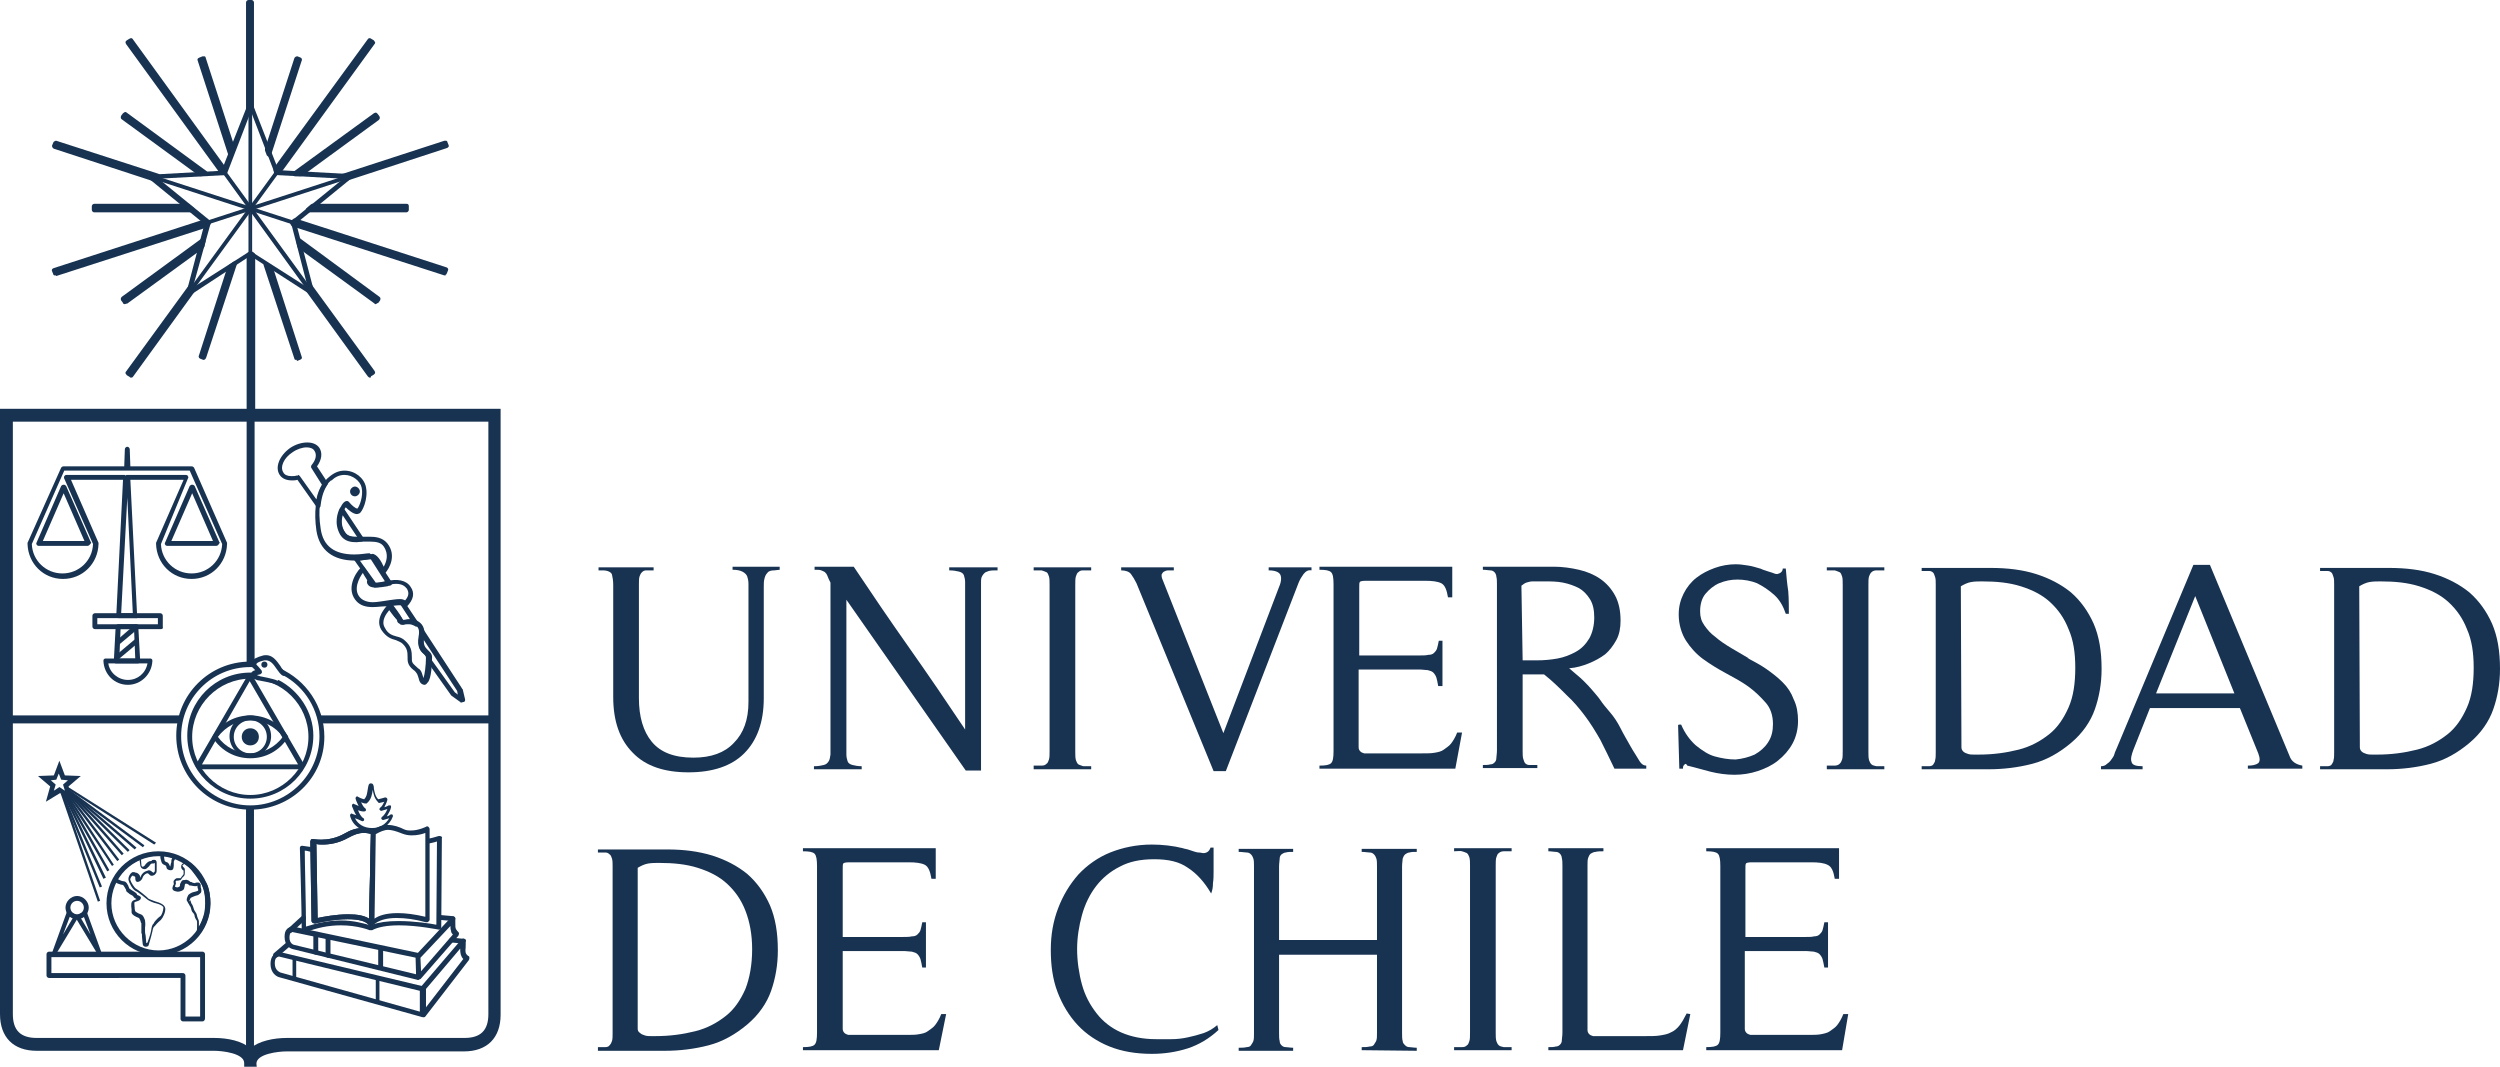 <?xml version="1.0" encoding="utf-8"?>
<!-- Generator: Adobe Illustrator 25.0.0, SVG Export Plug-In . SVG Version: 6.00 Build 0)  -->
<svg version="1.1" id="Capa_1" xmlns="http://www.w3.org/2000/svg" xmlns:xlink="http://www.w3.org/1999/xlink" x="0px" y="0px"
	 viewBox="0 0 408.5 174.3" style="enable-background:new 0 0 408.5 174.3;" xml:space="preserve">
<style type="text/css">
	.st0{fill:#183352;}
</style>
<path class="st0" d="M40.9,41l9.4,6l-2.8-10.8l8.6-7l-11.1-0.6l-4-10.4l-4,10.4l-11.1,0.6l8.6,7L31.5,47L40.9,41L40.9,41z
	 M30.2,48.8l3.2-12.2l-9.8-8l12.6-0.7L40.9,16l4.6,11.8l12.7,0.7l-9.8,8l3.2,12.2l-10.7-6.9L30.2,48.8L30.2,48.8z"/>
<polygon class="st0" points="38.1,24.4 33.3,9.6 32.7,9.8 37.7,25.2 "/>
<path class="st0" d="M37.7,25.6L37.7,25.6c-0.2,0-0.3-0.1-0.4-0.3l-5-15.4c-0.1-0.2,0-0.4,0.3-0.5l0.5-0.2c0,0,0.2,0,0.3,0
	c0.1,0,0.2,0.1,0.2,0.2l4.8,14.8c0,0,0,0.2,0,0.3l-0.3,0.8C38.1,25.5,37.9,25.6,37.7,25.6"/>
<polygon class="st0" points="15.3,33.7 15.3,34.3 31.4,34.3 30.7,33.7 "/>
<path class="st0" d="M31.4,34.7h-16c-0.2,0-0.4-0.2-0.4-0.4v-0.6c0-0.2,0.2-0.4,0.4-0.4h15.4c0,0,0.2,0,0.2,0.1l0.7,0.6
	c0.1,0.1,0.2,0.3,0.1,0.4S31.5,34.7,31.4,34.7"/>
<polygon class="st0" points="36.6,28.2 36.7,27.8 21.4,6.7 20.9,7 36.3,28.2 "/>
<path class="st0" d="M36.3,28.6c-0.1,0-0.2-0.1-0.3-0.2L20.6,7.2c0,0-0.1-0.2-0.1-0.3c0-0.1,0.1-0.2,0.2-0.3l0.5-0.3
	c0.2-0.1,0.4-0.1,0.5,0.1L37,27.5c0.1,0.1,0.1,0.2,0,0.4l-0.1,0.4c-0.1,0.1-0.2,0.2-0.4,0.2L36.3,28.6"/>
<polygon class="st0" points="40.6,0.4 40.6,17.8 40.9,17.1 41.2,17.8 41.2,0.4 "/>
<path class="st0" d="M41.2,18.2c-0.1,0-0.2,0-0.3-0.1c-0.1,0.1-0.2,0.1-0.4,0.1c-0.2,0-0.3-0.2-0.3-0.4V0.4c0-0.2,0.2-0.4,0.4-0.4
	h0.5c0.2,0,0.4,0.2,0.4,0.4v17.4C41.6,17.9,41.4,18.1,41.2,18.2L41.2,18.2"/>
<polygon class="st0" points="49.1,28.4 61.7,19.2 61.4,18.7 48.2,28.3 "/>
<path class="st0" d="M49.1,28.8L49.1,28.8l-0.9,0c-0.2,0-0.3-0.1-0.4-0.3s0-0.3,0.1-0.4l13.2-9.6c0,0,0.2-0.1,0.3-0.1
	c0.1,0,0.2,0.1,0.3,0.2l0.3,0.4c0.1,0.2,0.1,0.4-0.1,0.6l-12.6,9.2C49.4,28.7,49.2,28.8,49.1,28.8"/>
<polygon class="st0" points="57.1,28.8 56.7,29.2 72.9,23.9 72.7,23.4 56.1,28.8 "/>
<path class="st0" d="M56.7,29.6c-0.1,0-0.3-0.1-0.4-0.2c0-0.1,0-0.1,0-0.2h-0.2c-0.2,0-0.4-0.2-0.4-0.4c0-0.2,0.1-0.4,0.3-0.4
	L72.6,23c0,0,0.2,0,0.3,0c0.1,0,0.2,0.1,0.2,0.2l0.2,0.5c0.1,0.2,0,0.4-0.3,0.5l-16.2,5.3L56.7,29.6"/>
<polygon class="st0" points="33.6,28.3 20.4,18.7 20.1,19.2 32.7,28.4 "/>
<path class="st0" d="M32.7,28.8c0,0-0.2,0-0.2-0.1l-12.6-9.2c-0.2-0.1-0.2-0.4-0.1-0.6l0.3-0.4c0,0,0.2-0.1,0.3-0.2
	c0.1,0,0.2,0,0.3,0.1L33.8,28c0.1,0.1,0.2,0.3,0.1,0.4c0,0.2-0.2,0.3-0.4,0.3L32.7,28.8L32.7,28.8"/>
<polygon class="st0" points="44,25.2 49.1,9.8 48.5,9.6 43.7,24.4 "/>
<path class="st0" d="M44,25.6c-0.2,0-0.3-0.1-0.4-0.2l-0.3-0.8c0,0,0-0.2,0-0.3l4.8-14.8c0.1-0.2,0.3-0.3,0.5-0.3l0.5,0.2
	c0,0,0.2,0.1,0.2,0.2s0.1,0.2,0,0.3l-5,15.4C44.4,25.5,44.2,25.6,44,25.6L44,25.6L44,25.6z"/>
<polygon class="st0" points="45.2,28.2 45.5,28.2 60.9,7 60.4,6.7 45.1,27.8 "/>
<path class="st0" d="M45.5,28.6h-0.3c-0.2,0-0.3-0.1-0.4-0.3l-0.1-0.4c0-0.1,0-0.3,0-0.4L60.1,6.4c0.1-0.2,0.4-0.2,0.5-0.1l0.5,0.3
	c0,0,0.1,0.2,0.2,0.3c0,0.1,0,0.2-0.1,0.3L45.8,28.4C45.7,28.5,45.6,28.6,45.5,28.6"/>
<polygon class="st0" points="51.1,33.7 50.4,34.3 66.5,34.3 66.5,33.7 "/>
<path class="st0" d="M50.4,34.7c-0.2,0-0.3-0.1-0.4-0.3c-0.1-0.2,0-0.3,0.1-0.4l0.7-0.6c0,0,0.2-0.1,0.2-0.1h15.4
	c0.1,0,0.2,0,0.3,0.1s0.1,0.2,0.1,0.3v0.6c0,0.2-0.2,0.4-0.4,0.4L50.4,34.7L50.4,34.7L50.4,34.7z"/>
<polygon class="st0" points="24.7,28.8 25.7,28.8 9,23.4 8.9,23.9 25.1,29.2 "/>
<path class="st0" d="M25.1,29.6H25L8.8,24.3c-0.2-0.1-0.3-0.3-0.3-0.5l0.2-0.5c0,0,0.1-0.2,0.2-0.2C9,23,9.1,23,9.2,23l16.7,5.4
	c0.2,0.1,0.3,0.2,0.3,0.4c0,0.2-0.2,0.3-0.4,0.4h-0.2c0,0,0,0.1,0,0.2C25.4,29.5,25.3,29.6,25.1,29.6"/>
<polygon class="st0" points="43.6,43.2 48.5,58.4 49.1,58.2 44.3,43.6 "/>
<path class="st0" d="M48.5,58.8c0,0-0.1,0-0.2,0c-0.1,0-0.2-0.1-0.2-0.2l-5-15.2c-0.1-0.2,0-0.3,0.1-0.4c0.1-0.1,0.3-0.1,0.5,0
	l0.7,0.5c0,0,0.1,0.1,0.2,0.2l4.7,14.6c0.1,0.2,0,0.4-0.3,0.5l-0.5,0.2L48.5,58.8"/>
<polygon class="st0" points="40.6,41.6 40.6,67.6 41.2,67.6 41.2,41.6 40.9,41.4 "/>
<path class="st0" d="M41.2,68h-0.5c-0.2,0-0.4-0.2-0.4-0.4v-26c0-0.1,0.1-0.3,0.2-0.3l0.3-0.2c0.1-0.1,0.3-0.1,0.4,0l0.3,0.2
	c0.1,0.1,0.2,0.2,0.2,0.3v26C41.6,67.8,41.4,68,41.2,68"/>
<polygon class="st0" points="48.9,40.1 61.4,49.3 61.7,48.8 48.6,39.3 "/>
<path class="st0" d="M61.4,49.7c0,0-0.2,0-0.2-0.1l-12.5-9.1c0,0-0.1-0.1-0.1-0.2l-0.2-0.9c0-0.2,0-0.3,0.2-0.4
	c0.1-0.1,0.3-0.1,0.5,0L62,48.5c0.2,0.1,0.2,0.4,0.1,0.6l-0.3,0.4C61.7,49.5,61.6,49.6,61.4,49.7L61.4,49.7"/>
<polygon class="st0" points="47.9,36.4 47.9,36.6 72.7,44.6 72.9,44.1 48.2,36.1 "/>
<path class="st0" d="M72.7,45h-0.1L47.8,37c-0.1,0-0.2-0.1-0.3-0.3l-0.1-0.2c0-0.1,0-0.3,0.1-0.4l0.4-0.3c0.1-0.1,0.2-0.1,0.4-0.1
	l24.7,8c0.2,0.1,0.3,0.3,0.2,0.5l-0.2,0.5c0,0-0.1,0.2-0.2,0.2C72.9,45,72.8,45,72.7,45"/>
<polygon class="st0" points="50.9,47.9 50.4,47.5 60.4,61.3 60.9,61 50.7,47 "/>
<path class="st0" d="M60.4,61.7c-0.1,0-0.2-0.1-0.3-0.2l-10-13.8c-0.1-0.2-0.1-0.4,0-0.5c0.1-0.1,0.1-0.1,0.2-0.1v-0.1
	c-0.1-0.2,0-0.4,0.2-0.5s0.4,0,0.5,0.1l10.2,14c0,0,0.1,0.2,0.1,0.3c0,0.1-0.1,0.2-0.2,0.3l-0.5,0.3C60.7,61.7,60.5,61.7,60.4,61.7"
	/>
<polygon class="st0" points="37.5,43.6 32.7,58.2 33.3,58.4 38.2,43.2 "/>
<path class="st0" d="M33.3,58.8h-0.1l-0.5-0.2c0,0-0.2-0.1-0.2-0.2c0-0.1-0.1-0.2,0-0.3l4.7-14.6c0,0,0.1-0.2,0.2-0.2l0.7-0.5
	c0.1-0.1,0.3-0.1,0.5,0c0.1,0.1,0.2,0.3,0.1,0.4l-5,15.2C33.6,58.7,33.4,58.8,33.3,58.8"/>
<polygon class="st0" points="33.2,39.3 20.1,48.8 20.4,49.3 32.9,40.1 "/>
<path class="st0" d="M20.4,49.7L20.4,49.7c-0.2,0-0.3-0.1-0.3-0.2l-0.3-0.4c-0.1-0.2-0.1-0.4,0.1-0.6L32.9,39c0.1-0.1,0.3-0.1,0.5,0
	c0.1,0.1,0.2,0.3,0.2,0.4l-0.2,0.9c0,0-0.1,0.2-0.1,0.2l-12.5,9.1C20.6,49.6,20.5,49.7,20.4,49.7"/>
<polygon class="st0" points="33.9,36.4 33.6,36.1 8.9,44.1 9.1,44.6 33.8,36.6 "/>
<path class="st0" d="M9.1,45c0,0-0.1,0-0.2,0c-0.1,0-0.2-0.1-0.2-0.2l-0.2-0.5c-0.1-0.2,0-0.4,0.3-0.5l24.7-8c0.1,0,0.3,0,0.4,0.1
	l0.4,0.3c0.1,0.1,0.2,0.3,0.1,0.4l-0.1,0.2c0,0.1-0.1,0.2-0.3,0.3L9.2,45.1L9.1,45"/>
<polygon class="st0" points="30.9,47.9 31.1,47 20.9,61 21.4,61.3 31.4,47.5 "/>
<path class="st0" d="M21.4,61.7c0,0-0.2,0-0.2-0.1l-0.5-0.3c0,0-0.1-0.2-0.2-0.3c0-0.1,0-0.2,0.1-0.3l10.2-14
	c0.1-0.2,0.3-0.2,0.5-0.1s0.3,0.3,0.2,0.5v0.1c0,0,0.1,0.1,0.2,0.1c0.1,0.1,0.1,0.4,0,0.5l-10,13.8C21.6,61.7,21.5,61.7,21.4,61.7"
	/>
<rect x="40.7" y="17.1" class="st0" width="0.3" height="24.3"/>
<path class="st0" d="M40.9,17.3L40.9,17.3l0.1,24h-0.1V17.3z M40.6,41.6h0.6V17h-0.6V41.6z"/>
<polygon class="st0" points="47.8,36.5 24.7,29 24.8,28.7 47.9,36.2 "/>
<path class="st0" d="M24.9,28.9l22.9,7.4v0L24.9,28.9L24.9,28.9L24.9,28.9z M47.9,36.7l-23.4-7.6l0.2-0.6l23.4,7.6L47.9,36.7z"/>
<polygon class="st0" points="34,36.5 33.9,36.2 57,28.7 57.1,29 "/>
<path class="st0" d="M34,36.3L34,36.3l22.9-7.4v0L34,36.3z M33.9,36.7l-0.2-0.6l23.4-7.6l0.2,0.6L33.9,36.7z"/>
<polygon class="st0" points="50.7,47.9 36.5,28.3 36.7,28.1 51,47.7 "/>
<path class="st0" d="M36.6,28.3l14.1,19.5l0,0L36.6,28.3L36.6,28.3L36.6,28.3L36.6,28.3z M50.7,48.1L36.3,28.2l0.5-0.4l14.5,19.9
	L50.7,48.1z"/>
<polygon class="st0" points="31,47.9 30.8,47.7 45.1,28.1 45.3,28.3 "/>
<path class="st0" d="M31,47.7L31,47.7l14.2-19.4l0,0L31,47.7L31,47.7z M31.1,48.1l-0.5-0.4l14.5-19.9l0.5,0.4L31.1,48.1L31.1,48.1z"
	/>
<g>
	<path class="st0" d="M42,174.8h-2.1v-1.1c0-1.6-3.6-2-4.9-2H6c-3.8,0-6-2.2-6-6V66.8h40.9v2.1H2.1v96.8c0,2.6,1.2,3.9,3.9,3.9h29
		c2.2,0,4.6,0.5,5.9,1.7c1.4-1.2,3.8-1.7,6-1.7h29c2.6,0,3.9-1.2,3.9-3.9V68.9H40.9v-2.1h40.9v99c0,3.8-2.2,6-6,6h-29
		c-1.3,0-4.9,0.4-4.9,2L42,174.8L42,174.8L42,174.8z"/>
	<path class="st0" d="M48.7,77.6c0.1,0,0.2,0.1,0.3,0.2l2.7,3.8c0.2-1.1,0.6-1.9,0.9-2.4l-1.7-2.7c-0.1-0.1-0.1-0.3,0-0.5
		c0.7-0.8,0.9-1.7,0.5-2.3c-0.2-0.4-0.7-0.6-1.3-0.6c-0.7,0-1.6,0.3-2.3,0.8c-1.4,0.9-2.1,2.4-1.5,3.3c0.2,0.4,0.7,0.6,1.3,0.6
		c0.3,0,0.6,0,0.9-0.1H48.7 M52,83c-0.1,0-0.2-0.1-0.3-0.2l-3.1-4.4c-0.3,0.1-0.6,0.1-0.9,0.1c-0.9,0-1.6-0.3-2-0.9
		c-0.8-1.2-0.1-3.1,1.7-4.4c0.9-0.6,1.9-0.9,2.8-0.9s1.6,0.3,2,0.9c0.5,0.8,0.4,1.9-0.4,3l1.7,2.6c0.1,0.1,0.1,0.3,0,0.4
		c-0.4,0.6-0.9,1.6-1.1,3.3C52.4,82.9,52.2,83,52,83L52,83"/>
	<path class="st0" d="M56,84.2c-0.2,0.7-0.3,1.8,0.4,2.8c0.4,0.6,0.9,0.8,2,0.8L56,84.2L56,84.2L56,84.2z M58.3,88.6L58.3,88.6
		c-0.9,0-2-0.1-2.7-1.2c-1.1-1.9-0.4-3.7-0.1-4.3c0.1-0.1,0.2-0.2,0.3-0.2s0.3,0.1,0.4,0.2l3.2,4.8c0.1,0.1,0.1,0.3,0,0.4
		c-0.1,0.1-0.2,0.2-0.3,0.2L58.3,88.6"/>
	<path class="st0" d="M58.5,80.3c0,0.3-0.2,0.5-0.5,0.5s-0.5-0.2-0.5-0.5s0.2-0.5,0.5-0.5S58.5,80.1,58.5,80.3"/>
	<path class="st0" d="M58,80.1c-0.1,0-0.3,0.1-0.3,0.3s0.1,0.3,0.3,0.3s0.3-0.1,0.3-0.3S58.1,80.1,58,80.1 M58,81.1
		c-0.5,0-0.8-0.4-0.8-0.8s0.4-0.8,0.8-0.8s0.8,0.4,0.8,0.8S58.4,81.1,58,81.1"/>
	<path class="st0" d="M29.7,116.9H1.1v1.3h28.3C29.5,117.8,29.6,117.4,29.7,116.9"/>
	<path class="st0" d="M52.1,116.9c0.1,0.4,0.2,0.9,0.3,1.3h28.6v-1.3H52.1z"/>
	<path class="st0" d="M40.9,108.6h0.7V67.9h-1.3v40.7H40.9"/>
	<path class="st0" d="M40.9,132.1h-0.7v40.4h1.3v-40.4H40.9"/>
</g>
<path class="st0" d="M33,124.9h15.7l-7.9-13.6L33,124.9L33,124.9L33,124.9z M49.5,125.7H32.3l-0.4-0.6l8.6-14.8h0.7l8.6,14.8
	L49.5,125.7L49.5,125.7z"/>
<g>
	<path class="st0" d="M45.2,111.8c0,0-0.1,0-0.2,0c-0.4-0.2-2.1-0.5-2.6-0.6c-0.3,0-1-0.2-1.3-0.8c-0.1-0.2-0.1-0.4,0-0.5
		c0.1-0.2,0.3-0.3,0.6-0.4c-0.2-0.2-0.4-0.4-0.5-0.5c-0.1-0.2-0.2-0.5-0.1-0.8c0.2-0.5,0.8-0.8,1.9-1.1c1.5-0.3,2.2,0.9,2.8,1.7
		c0.2,0.4,0.5,0.7,0.7,0.9c0.2,0.1,0.3,0.3,0.2,0.5c-0.1,0.2-0.3,0.3-0.5,0.2c-0.4-0.2-0.7-0.7-1-1.1c-0.6-0.9-1.1-1.5-2-1.4
		c-1,0.2-1.3,0.5-1.3,0.6c0,0,0,0.1,0,0.1c0.1,0.1,0.5,0.5,0.8,0.9c0.1,0.1,0.1,0.3,0.1,0.4s-0.2,0.2-0.3,0.3
		c-0.2,0-0.4,0.1-0.5,0.1c0.1,0.1,0.3,0.1,0.5,0.2c0,0,2.2,0.4,2.8,0.7c0.2,0.1,0.3,0.3,0.2,0.5C45.5,111.7,45.3,111.8,45.2,111.8"
		/>
	<path class="st0" d="M40.9,129.9c-5.2,0-9.5-4.3-9.5-9.5s4.3-9.5,9.5-9.5s9.5,4.3,9.5,9.5S46.1,129.9,40.9,129.9 M45.5,111.1
		l-0.3,0.3c-0.5-0.2-2.4-0.6-2.7-0.7c-0.3,0-0.8-0.2-1-0.6c0-0.1,0-0.1,0-0.2h-0.6c-5.7,0-10.3,4.6-10.3,10.3
		c0,5.7,4.6,10.3,10.3,10.3s10.3-4.6,10.3-10.3C51.2,116.3,48.8,112.8,45.5,111.1"/>
	<path class="st0" d="M45.7,109.2c0.2,0.4,0.5,0.7,0.8,0.8l-0.3,0.3c3.6,1.9,6,5.7,6,10c0,6.2-5.1,11.3-11.3,11.3
		s-11.3-5.1-11.3-11.3S34.6,109,40.9,109c0.3,0,0.7,0,1,0c-0.1-0.1-0.3-0.3-0.3-0.4c0-0.1-0.1-0.3,0-0.5h-0.7
		c-6.7,0-12.1,5.4-12.1,12.1s5.4,12.1,12.1,12.1S53,127,53,120.4C53,115.4,50,111.1,45.7,109.2"/>
	<path class="st0" d="M43.4,108.6c0,0.1-0.1,0.2-0.2,0.2s-0.2-0.1-0.2-0.2s0.1-0.2,0.2-0.2S43.4,108.4,43.4,108.6"/>
	<path class="st0" d="M43.2,109.1c-0.3,0-0.5-0.2-0.5-0.5s0.2-0.5,0.5-0.5s0.5,0.2,0.5,0.5S43.5,109.1,43.2,109.1"/>
	<path class="st0" d="M40.9,117.7c-1.5,0-2.7,1.2-2.7,2.7s1.2,2.7,2.7,2.7s2.7-1.2,2.7-2.7S42.4,117.7,40.9,117.7 M40.9,123.7
		c-1.9,0-3.4-1.5-3.4-3.4s1.5-3.4,3.4-3.4s3.4,1.5,3.4,3.4S42.7,123.7,40.9,123.7"/>
	<path class="st0" d="M30.3,166.1h2.4v-9.7H8.4v2.6h21.5c0.2,0,0.4,0.2,0.4,0.4L30.3,166.1L30.3,166.1z M33.1,166.9h-3.2
		c-0.2,0-0.4-0.2-0.4-0.4v-6.7H8c-0.2,0-0.4-0.2-0.4-0.4v-3.5c0-0.2,0.2-0.4,0.4-0.4h25.1c0.2,0,0.4,0.2,0.4,0.4v10.5
		C33.5,166.7,33.3,166.9,33.1,166.9"/>
	<path class="st0" d="M25.9,139.9c-4.2,0-7.7,3.5-7.7,7.7s3.5,7.7,7.7,7.7s7.7-3.5,7.7-7.7S30.1,139.9,25.9,139.9 M25.9,156.1
		c-4.7,0-8.5-3.8-8.5-8.5s3.8-8.5,8.5-8.5s8.5,3.8,8.5,8.5S30.6,156.1,25.9,156.1"/>
</g>
<polygon class="st0" points="25.2,138 11.1,129 11.3,128.7 25.5,137.7 "/>
<rect x="17.1" y="125.8" transform="matrix(0.596 -0.803 0.803 0.596 -100.3 67.964)" class="st0" width="0.4" height="15.5"/>
<polygon class="st0" points="22,138.8 10.9,129.2 11.1,128.9 22.3,138.5 "/>
<rect x="15.8" y="126.9" transform="matrix(0.703 -0.711 0.711 0.703 -90.611 51.165)" class="st0" width="0.4" height="14.3"/>
<rect x="15.2" y="127.3" transform="matrix(0.751 -0.66 0.66 0.751 -84.836 43.588)" class="st0" width="0.4" height="14.1"/>
<rect x="14.8" y="127.9" transform="matrix(0.796 -0.605 0.605 0.796 -78.591 36.542)" class="st0" width="0.4" height="14.2"/>
<polygon class="st0" points="18.3,141.5 10.4,129.5 10.7,129.2 18.6,141.3 "/>
<rect x="13.9" y="128.5" transform="matrix(0.87 -0.492 0.492 0.87 -65.072 24.549)" class="st0" width="0.4" height="14.8"/>
<polygon class="st0" points="16.9,143.6 10.2,129.6 10.5,129.4 17.3,143.4 "/>
<rect x="13.2" y="129.1" transform="matrix(0.925 -0.379 0.379 0.925 -51.097 15.334)" class="st0" width="0.4" height="16.5"/>
<rect x="13" y="129.1" transform="matrix(0.946 -0.325 0.325 0.946 -44.318 11.828)" class="st0" width="0.4" height="18.6"/>
<path class="st0" d="M8.3,127.5l0.8,0.7l-0.3,1l0.9-0.6l0.9,0.6l-0.3-1l0.8-0.7l-1.1-0.1l-0.4-1l-0.4,1L8.3,127.5L8.3,127.5
	L8.3,127.5z M12,131l-2.2-1.4L7.5,131l0.7-2.5l-2-1.7l2.6-0.1l0.9-2.4l0.9,2.4l2.6,0.1l-2,1.7L12,131z"/>
<g>
	<path class="st0" d="M22.1,148.9c0,0,0.3,0.3,0.9,0.5c0.4,0.1,0.6,0.7,0.7,1c0,0.1,0,0.1,0,0.1c0,0.1,0.1,0.4,0,1.1v0.6
		c0,0.1,0,0.3,0.1,0.7c0,0.3,0.1,0.9,0.1,1.2c0,0,0.1,0,0.2-0.1c0.1-0.3,0.5-1.3,0.6-2c0.1-0.7,0.2-0.9,0.4-1.1c0,0,0.1-0.1,0.1-0.2
		c0.3-0.4,0.7-0.8,1-1c0.2-0.1,0.5-0.9,0.5-1.4c0-0.2-0.4-0.5-1.2-0.7c-0.2,0-1.2-0.4-1.4-0.6c-0.1-0.1-1.6-1.3-1.9-1.4
		c-0.5-0.2-1.1-1.3-1.2-1.8c-0.1-0.5,0.3-1.1,0.5-1.2c0.1-0.1,0.2-0.1,0.3-0.1c0.1,0,0.2,0,0.4,0.1c0.1,0,0.1,0,0.1,0
		c0.3,0.1,0.6,0.4,0.6,0.7v0.1c0.1-0.1,0.1-0.1,0.1-0.2c0.2-0.5,0.6-0.8,1-0.9c0.1,0,0.2-0.1,0.3-0.1c0.3,0,0.5,0.2,0.6,0.3
		c0,0,0.1,0,0.1,0.1c0.1,0,0.2-0.1,0.2-0.1c0.1-0.1,0.1-0.2,0.1-0.3c0-0.4,0-0.5,0-0.7v-0.5c0,0,0,0,0,0c-0.1,0.1-0.3,0.1-0.5,0.1
		c-0.1,0-0.3,0.2-0.4,0.4c-0.2,0.2-0.4,0.4-0.6,0.5c-0.5,0.1-0.9-0.2-0.9-0.8c0-0.2-0.1-0.5-0.1-0.7c-0.4,0.2-1.2,0.6-1.8,1
		c-0.5,0.3-1.4,1.5-1.8,2.1c0.1,0.1,0.7,0.4,1,0.4c0.4,0,0.7,0.5,0.9,1.1c0,0.1,0,0.1,0.1,0.1c0.1,0.1,0.2,0.2,0.4,0.3
		c0.5,0.3,0.8,0.5,0.8,0.7c0,0,0.1,0.1,0.2,0.1c0.2,0.1,0.5,0.2,0.4,0.5c0,0.2-0.3,0.4-0.7,0.5c-0.1,0-0.2,0.1-0.3,0.1
		c-0.1,0.1,0,0.7,0,0.9C22,148.7,22.1,148.8,22.1,148.9 M23.7,154.1v0.3V154.1L23.7,154.1z M23.8,154.7c-0.2,0-0.3-0.1-0.4-0.2
		s-0.1-0.5-0.2-1.4c0-0.3,0-0.6-0.1-0.6v-1.6c0,0,0-0.1-0.1-0.2c0-0.2-0.2-0.6-0.3-0.7c-1.3-0.5-1.2-0.9-1.2-1c0-0.1,0-0.3,0-0.4
		c-0.1-0.7-0.1-1.2,0.2-1.4c0.1-0.1,0.2-0.1,0.4-0.2c0.1,0,0.2-0.1,0.2-0.1c-0.2-0.1-0.4-0.2-0.5-0.4c0-0.1-0.4-0.3-0.6-0.4
		c-0.2-0.2-0.4-0.3-0.5-0.4c0,0-0.1-0.1-0.1-0.3c-0.3-0.6-0.5-0.8-0.5-0.8c-0.3,0-1.3-0.3-1.5-0.7c-0.1-0.1-0.1-0.3,0-0.4
		c0.2-0.4,1.3-1.9,1.9-2.3c0.8-0.6,2.1-1.2,2.2-1.2c0.1,0,0.2,0,0.2,0s0.1,0.1,0.1,0.2c0,0,0.1,0.8,0.1,1.1c0,0.2,0.1,0.4,0.3,0.3
		c0.1,0,0.3-0.2,0.4-0.4c0.3-0.3,0.5-0.5,0.8-0.5h0c0.1,0,0.2,0,0.2-0.1c0.1-0.1,0.2-0.1,0.4-0.1c0.1,0,0.4,0,0.4,0.5v1.1
		c0,0.3,0,0.5-0.2,0.7c-0.2,0.3-0.7,0.4-0.9,0.2c0,0-0.1-0.1-0.1-0.1c-0.1-0.1-0.2-0.2-0.3-0.2h-0.1c-0.3,0.1-0.6,0.4-0.7,0.7
		c-0.1,0.4-0.5,0.7-0.8,0.7h-0.1c-0.3-0.1-0.3-0.4-0.3-0.8c0,0-0.1-0.1-0.1-0.1c-0.1,0-0.2,0-0.2-0.1c-0.1,0-0.1,0-0.2,0
		c-0.1,0.1-0.4,0.5-0.3,0.7c0.1,0.4,0.7,1.3,0.9,1.4c0.4,0.2,2,1.5,2,1.6c0.1,0.1,0.9,0.4,1.2,0.5c0.7,0.2,1.5,0.5,1.6,1.1
		c0.1,0.6-0.4,1.6-0.7,1.9c-0.2,0.2-0.6,0.5-0.9,0.9c-0.1,0.1-0.1,0.1-0.2,0.2c-0.1,0.1-0.2,0.2-0.3,0.8c-0.2,0.9-0.6,2.2-0.6,2.2
		c0,0.1-0.1,0.1-0.1,0.1C24.4,154.5,24.1,154.7,23.8,154.7"/>
	<path class="st0" d="M27.8,141.6L27.8,141.6c0.1-0.2,0.1-0.6,0.2-0.7c0-0.1,0-0.2,0-0.3c0-0.1,0.1-0.3,0.2-0.5
		c-0.5-0.2-1.1-0.2-1.3-0.3l-0.1,0.2c0,0.2,0.1,0.5,0.1,0.6s0.1,0.2,0.4,0.3C27.6,141,27.7,141.4,27.8,141.6 M27.9,142.2
		c-0.4,0-0.7-0.2-0.7-0.5c0-0.1-0.1-0.3-0.2-0.3c-0.2-0.1-0.5-0.2-0.6-0.5c-0.1-0.3-0.2-0.7-0.2-0.8v-0.1l0.1-0.5
		c0-0.1,0.1-0.2,0.3-0.2c0,0,1.1,0.1,2,0.5c0.1,0,0.1,0.1,0.1,0.2c0,0.1,0,0.2,0,0.2c-0.1,0.2-0.3,0.5-0.3,0.6v0.2
		C28.4,141.7,28.4,142.2,27.9,142.2L27.9,142.2"/>
	<path class="st0" d="M31.1,147.1c0,0,0.1,0.2,0.1,0.3c0,0.1,0.1,0.3,0.2,0.4c0.1,0.2,0.2,0.4,0.2,0.5c0.1,0.2,0.1,0.4,0.2,0.5
		c0.2,0.3,0.4,0.6,0.4,0.9c0,0,0.1,0.2,0.1,0.3c0.1,0.2,0.2,0.4,0.2,0.6v0.8c0.3-0.5,0.7-1.4,0.9-2.3c0.3-1.9,0-3.9-0.4-4.5
		c-0.4-0.7-1.8-2.6-2.2-3c-0.2-0.2-0.5-0.4-0.6-0.5c-0.1,0.1-0.3,0.2-0.4,0.3v0c0,0,0,0,0.1,0.2c0,0,0,0.1,0.1,0.1
		c0.1,0.1,0.2,0.2,0.2,0.4v0.1c0,0.1,0,0.3,0,0.5c0,0.4-0.2,0.5-0.3,0.6c-0.1,0.1-0.2,0.2-0.3,0.4c0,0-0.1,0.1-0.1,0.1
		c-0.1,0-0.3,0.1-0.5,0.1h-0.2c0,0,0,0-0.1,0.1v0c0,0.1,0.1,0.4,0,0.5c0,0.1-0.1,0.2-0.1,0.4c0.1,0,0.2,0.1,0.4,0.1
		c0.1,0,0.3-0.1,0.4-0.2c0-0.2,0-0.4,0.1-0.5v0c0.1-0.2,0.2-0.5,0.5-0.5h0.1c0.1,0,0.4-0.1,0.5,0c0.1,0,0.3,0.1,0.5,0.3
		c0.1,0,0.2,0,0.3,0.1c0.3,0.1,0.4,0.1,0.5,0.1c0.1,0,0.1,0,0,0c-0.1,0,0.1-0.1,0.3-0.1c0.2,0,0.4,0,0.4,0.1c0.1,0,0.2,0.2,0.2,0.3
		s0,0.3,0,0.4c0.1,0.2,0.1,0.4,0.1,0.5c0,0.1,0,0.3-0.1,0.4c0,0-0.4,0.4-0.6,0.4c0,0-0.4,0.1-0.6,0.2c-0.2,0.1-0.5,0.2-0.5,0.3
		s-0.2,0.4-0.2,0.5 M32.3,152.7c0,0-0.1,0-0.1,0c-0.1-0.1-0.2-0.2-0.1-0.3c0.1-0.4,0.1-0.8,0.1-0.9c0-0.1,0-0.3,0-0.5v-0.4
		c0-0.1-0.1-0.3-0.2-0.4c-0.1-0.2-0.2-0.4-0.2-0.5c0-0.2-0.1-0.4-0.3-0.6c-0.2-0.2-0.2-0.4-0.3-0.7c0-0.1-0.1-0.3-0.2-0.4
		c-0.1-0.2-0.2-0.4-0.3-0.5c0-0.1,0-0.1-0.1-0.2c-0.3-0.3,0.2-1.1,0.2-1.1c0.1-0.1,0.4-0.3,0.7-0.4h0c0.5-0.1,0.7-0.2,0.7-0.2
		c0.1,0,0.2-0.1,0.2-0.2c0-0.1-0.1-0.2-0.1-0.3c0-0.1-0.1-0.3,0-0.4l0,0c0,0-0.1,0.1-0.3,0.1c-0.2,0-0.4,0-0.8-0.1
		c-0.1,0-0.1,0-0.1,0c-0.1,0-0.2,0-0.2-0.1c-0.2-0.1-0.3-0.2-0.4-0.2h-0.2c0,0-0.1,0.1-0.1,0.2c0,0.2-0.1,0.5-0.1,0.5
		c0,0.4-0.7,0.6-1,0.6h-0.1c-0.6-0.1-0.7-0.2-0.8-0.4c-0.1-0.2,0.1-0.7,0.2-0.8c0,0,0-0.1,0-0.1c0-0.1-0.1-0.3,0-0.5
		c0.1-0.1,0.2-0.3,0.3-0.3c0,0,0.1-0.1,0.2-0.1c0.1,0,0.3,0,0.5,0c0,0,0,0,0.1,0c0.1-0.1,0.2-0.3,0.3-0.4h0c0,0,0.2-0.2,0.2-0.3
		v-0.4c0,0,0-0.1,0-0.1c0,0,0-0.1-0.1-0.1c0,0-0.1-0.1-0.1-0.1c-0.2-0.2-0.2-0.4-0.2-0.5c0-0.2,0.1-0.4,0.3-0.5
		c0.1,0,0.2-0.2,0.4-0.4c0.1-0.1,0.2-0.1,0.3,0c0,0,0.4,0.2,0.9,0.6c0.4,0.4,1.9,2.4,2.3,3.1c0.4,0.7,0.8,2.8,0.4,4.8
		c-0.4,2-1.5,3.4-1.6,3.4c-0.1,0.1-0.1,0.1-0.2,0.1"/>
	<path class="st0" d="M69.6,161.6v3l6.1-7.9c-0.2-0.2-0.3-0.4-0.4-0.7c-0.1-0.4-0.1-0.5-0.1-1L69.6,161.6L69.6,161.6L69.6,161.6z
		 M69.2,166.2c0,0-0.1,0-0.1,0c-0.2-0.1-0.3-0.2-0.3-0.4v-4.4c0,0,0-0.2,0.1-0.3l6.5-7.6c0.1-0.1,0.3-0.2,0.5-0.1s0.3,0.2,0.2,0.4
		v0.5c0,0.9-0.1,0.9,0,1.4c0.1,0.3,0.4,0.5,0.4,0.5c0.1,0,0.2,0.1,0.2,0.3s0,0.2-0.1,0.4l-7.1,9.2C69.5,166.1,69.3,166.3,69.2,166.2
		"/>
	<path class="st0" d="M61.4,136.3l-0.2,13.8c0.7-0.5,1.9-0.9,3.8-0.9c1.3,0,2.8,0.2,4.5,0.6c0-3.5,0-11.4,0-13.7
		c-0.5,0.2-1.3,0.4-2.2,0.4c-0.6,0-1.1-0.1-1.6-0.3c-1-0.4-1.7-0.6-2.3-0.6S62.1,135.9,61.4,136.3 M60.7,151.4h-0.1
		c-0.2,0-0.3-0.2-0.3-0.4l0.3-15c0-0.1,0.1-0.2,0.2-0.3c0.9-0.6,1.7-0.9,2.6-0.9s1.8,0.3,2.6,0.7c0.4,0.2,0.8,0.2,1.2,0.2
		c1.2,0,2.4-0.6,2.4-0.6c0.1-0.1,0.3-0.1,0.4,0c0.1,0.1,0.2,0.2,0.2,0.4c0,0.1,0,11,0,14.8c0,0.1-0.1,0.2-0.2,0.3
		c-0.1,0.1-0.2,0.1-0.4,0.1c-1.8-0.5-3.4-0.7-4.8-0.7c-3.1,0-3.9,1.3-3.9,1.3C60.9,151.4,60.8,151.4,60.7,151.4"/>
	<path class="st0" d="M56.9,149.4c1.5,0,2.6,0.2,3.4,0.7c0.1-5.5,0.3-12.4,0.3-13.8c-0.2-0.1-0.6-0.2-1.2-0.2
		c-0.8,0-1.6,0.3-2.5,0.8c-1.6,0.9-3.1,1.1-4.2,1.1c-0.4,0-0.7,0-1-0.1l0.2,12.1C52.8,149.8,54.9,149.4,56.9,149.4 M60.6,151.4
		c-0.1,0-0.2-0.1-0.3-0.2c-0.5-0.7-1.7-1-3.5-1c-2.5,0-5.3,0.7-5.3,0.7c-0.1,0-0.2,0-0.4-0.1c-0.1-0.1-0.2-0.2-0.2-0.3l-0.2-13
		c0-0.1,0.1-0.2,0.1-0.3c0.1-0.1,0.2-0.1,0.4-0.1c0,0,0.5,0.1,1.3,0.1c1,0,2.4-0.2,3.8-1c1-0.6,2-0.9,2.9-0.9c1.1,0,1.8,0.4,1.8,0.5
		c0.1,0.1,0.2,0.2,0.2,0.4c0,0-0.2,8.6-0.3,14.9c0,0.2-0.1,0.3-0.3,0.4L60.6,151.4"/>
	<path class="st0" d="M56.9,149.4c1.5,0,2.6,0.2,3.4,0.7c0.1-5.5,0.3-12.4,0.3-13.8c-0.2-0.1-0.6-0.2-1.2-0.2
		c-0.8,0-1.6,0.3-2.5,0.8c-1.6,0.9-3.1,1.1-4.2,1.1c-0.4,0-0.7,0-1-0.1l0.2,12.1C52.8,149.8,54.9,149.4,56.9,149.4 M60.6,151.4
		c-0.1,0-0.2-0.1-0.3-0.2c-0.5-0.7-1.7-1-3.5-1c-2.5,0-5.3,0.7-5.3,0.7c-0.1,0-0.2,0-0.4-0.1c-0.1-0.1-0.2-0.2-0.2-0.3l-0.2-13
		c0-0.1,0.1-0.2,0.1-0.3c0.1-0.1,0.2-0.1,0.4-0.1c0,0,0.5,0.1,1.3,0.1c1,0,2.4-0.2,3.8-1c1-0.6,2-0.9,2.9-0.9c1.1,0,1.8,0.4,1.8,0.5
		c0.1,0.1,0.2,0.2,0.2,0.4c0,0-0.2,8.6-0.3,14.9c0,0.2-0.1,0.3-0.3,0.4L60.6,151.4"/>
	<path class="st0" d="M68.7,156.5l0.1,2.2l5.2-6c-0.1-0.1-0.3-0.3-0.3-0.6c-0.1-0.3-0.1-0.5-0.1-0.8L68.7,156.5L68.7,156.5
		L68.7,156.5z M68.4,160.1c0,0-0.1,0-0.1,0c-0.2-0.1-0.3-0.2-0.3-0.4l-0.1-3.4c0-0.1,0-0.2,0.1-0.3l5.7-6.1c0.1-0.1,0.3-0.2,0.5-0.1
		s0.2,0.2,0.2,0.4v0.5c0,0.8,0,0.8,0.1,1.1c0.1,0.2,0.3,0.4,0.3,0.4c0.1,0.1,0.2,0.2,0.2,0.3c0,0.1,0,0.2-0.1,0.4l-6.2,7.1
		C68.7,159.9,68.5,160.1,68.4,160.1"/>
	<path class="st0" d="M74,150.5L74,150.5l-2.2-0.2c-0.2,0-0.4-0.2-0.4-0.4c0-0.2,0.2-0.4,0.4-0.4l2.2,0.2c0.2,0,0.4,0.2,0.4,0.4
		C74.4,150.3,74.2,150.5,74,150.5"/>
	<path class="st0" d="M47.8,152.3c0,0-0.2,0-0.3,0.1c-0.1,0.1-0.2,0.4-0.2,0.8c0,1,0.7,1.2,0.8,1.2l19.9,4.8v-2.7L47.8,152.3
		L47.8,152.3L47.8,152.3z M68.3,160.1h-0.1l-20.3-5c-0.5-0.1-1.4-0.6-1.4-2c0-0.6,0.1-1,0.4-1.3c0.4-0.4,1-0.4,1-0.4h0l20.4,4.3
		c0.2,0,0.3,0.2,0.3,0.4v3.5c0,0.1-0.1,0.2-0.2,0.3C68.5,160.1,68.4,160.1,68.3,160.1"/>
	<path class="st0" d="M47.3,152.5c-0.1,0-0.2,0-0.3-0.1c-0.1-0.2-0.1-0.4,0-0.6l2.3-2.1c0.2-0.1,0.4-0.1,0.6,0
		c0.1,0.2,0.1,0.4,0,0.6l-2.3,2.1C47.5,152.4,47.4,152.5,47.3,152.5"/>
	<path class="st0" d="M51.6,156c-0.2,0-0.4-0.2-0.4-0.4v-2.8c0-0.2,0.2-0.4,0.4-0.4s0.4,0.2,0.4,0.4v2.8C52,155.9,51.8,156,51.6,156
		"/>
	<path class="st0" d="M53.6,156.5c-0.2,0-0.4-0.2-0.4-0.4v-2.7c0-0.2,0.2-0.4,0.4-0.4s0.4,0.2,0.4,0.4v2.7
		C54,156.4,53.8,156.5,53.6,156.5"/>
	<path class="st0" d="M62.2,158.5c-0.2,0-0.4-0.2-0.4-0.4v-2.9c0-0.2,0.2-0.4,0.4-0.4s0.4,0.2,0.4,0.4v2.9
		C62.6,158.4,62.4,158.5,62.2,158.5"/>
	<path class="st0" d="M45.6,156.3c-0.3,0-0.7,0.2-0.7,1.1c0,1.2,0.8,1.4,0.9,1.5l22.8,6.4v-3.4L45.6,156.3L45.6,156.3L45.6,156.3z
		 M69.1,166.2H69l-23.3-6.5c-0.5-0.1-1.5-0.7-1.5-2.2c0-1.4,0.8-1.9,1.5-1.9h0.2l23.4,5.6c0.2,0,0.3,0.2,0.3,0.4v4.2
		c0,0.1-0.1,0.2-0.2,0.3C69.3,166.2,69.2,166.2,69.1,166.2"/>
	<path class="st0" d="M45,156.5c-0.1,0-0.2,0-0.3-0.1c-0.1-0.2-0.1-0.4,0-0.6l2.1-1.8c0.2-0.1,0.4-0.1,0.6,0c0.1,0.2,0.1,0.4,0,0.6
		l-2.1,1.8C45.3,156.4,45.1,156.5,45,156.5"/>
	<path class="st0" d="M75.7,154.2L75.7,154.2l-1.9-0.2c-0.2,0-0.4-0.2-0.4-0.4c0-0.2,0.2-0.4,0.4-0.4l1.9,0.2c0.2,0,0.4,0.2,0.4,0.4
		C76,154,75.8,154.2,75.7,154.2"/>
	<path class="st0" d="M48.1,160.1c-0.1,0-0.3-0.1-0.3-0.3v-3.2c0-0.1,0.1-0.3,0.3-0.3s0.3,0.1,0.3,0.3v3.2
		C48.4,160,48.3,160.1,48.1,160.1"/>
	<path class="st0" d="M61.7,163.9c-0.1,0-0.3-0.1-0.3-0.3V160c0-0.1,0.1-0.3,0.3-0.3s0.3,0.1,0.3,0.3v3.7
		C62,163.8,61.8,163.9,61.7,163.9"/>
	<path class="st0" d="M58,133.7c0.5,1,1.5,1.6,2.8,1.6s2.2-0.6,2.8-1.6c-0.3,0.1-0.7,0.2-1,0.3c-0.1,0-0.2-0.1-0.3-0.2
		c0-0.1,0-0.2,0.1-0.3c0.4-0.3,0.7-0.8,0.9-1.3c-0.3,0.1-0.7,0.2-1,0.3c-0.1,0-0.2-0.1-0.3-0.2c0-0.1,0-0.2,0.1-0.3
		c0.3-0.2,0.5-0.6,0.7-1c-0.2,0.1-0.5,0.1-0.8,0.2c-0.1,0-0.2,0-0.2-0.1c-0.7-0.7-0.8-1.5-0.9-2.1l0,0v0.1c-0.1,0.6-0.2,1.5-0.9,2.1
		c-0.1,0.1-0.1,0.1-0.2,0.1c-0.3,0-0.5-0.1-0.8-0.2c0.2,0.4,0.4,0.8,0.7,1c0.1,0.1,0.1,0.2,0.1,0.3s-0.2,0.2-0.3,0.2
		c-0.4,0-0.7-0.1-1-0.2c0.2,0.5,0.5,1.1,0.9,1.3c0.1,0.1,0.1,0.2,0.1,0.3c0,0.1-0.2,0.2-0.3,0.2C58.6,133.9,58.3,133.8,58,133.7
		 M60.7,135.9c-1.6,0-3.1-1-3.5-2.6c0-0.1,0-0.2,0.1-0.3c0.1-0.1,0.2-0.1,0.3,0c0,0,0.3,0.1,0.6,0.2c-0.3-0.5-0.5-1-0.7-1.5
		c0-0.1,0-0.2,0.1-0.3c0.1-0.1,0.2-0.1,0.3,0c0,0,0.3,0.1,0.7,0.3c-0.2-0.4-0.4-0.8-0.5-1.2c0-0.1,0-0.2,0.1-0.3
		c0.1-0.1,0.2-0.1,0.3,0c0,0,0.5,0.3,1,0.4c0.5-0.5,0.5-1.2,0.6-1.7c0.1-0.5,0.1-0.9,0.5-0.9c0.4,0,0.5,0.4,0.5,0.9
		c0.1,0.5,0.2,1.2,0.7,1.7c0.5-0.1,1.1-0.3,1.1-0.3c0.1,0,0.2,0,0.3,0.1c0.1,0.1,0.1,0.2,0.1,0.3c-0.1,0.4-0.3,0.8-0.5,1.2
		c0.4-0.1,0.7-0.3,0.7-0.3c0.1,0,0.2,0,0.3,0s0.1,0.2,0.1,0.3c-0.1,0.5-0.4,1-0.7,1.5c0.4-0.1,0.6-0.3,0.6-0.3c0.1-0.1,0.2,0,0.3,0
		s0.1,0.2,0.1,0.3C63.7,134.8,62.3,135.8,60.7,135.9"/>
	<path class="st0" d="M19.3,105.4c-0.1,0-0.2,0-0.3-0.1c-0.1-0.2-0.1-0.4,0-0.6l3-2.6c0.2-0.1,0.4-0.1,0.6,0s0.1,0.4,0,0.6l-3.1,2.6
		C19.5,105.3,19.4,105.4,19.3,105.4"/>
	<path class="st0" d="M19.2,107.8c-0.1,0-0.2,0-0.3-0.1c-0.1-0.2-0.1-0.4,0-0.6l3.1-2.6c0.2-0.1,0.4-0.1,0.5,0
		c0.1,0.2,0.1,0.4,0,0.6l-3.1,2.6C19.4,107.7,19.3,107.8,19.2,107.8"/>
	<path class="st0" d="M17.7,108.4c0.2,1.5,1.6,2.7,3.2,2.7s2.9-1.1,3.2-2.7H17.7z M20.9,111.9c-2.2,0-3.9-1.7-4-3.9
		c0-0.1,0-0.2,0.1-0.3c0.1-0.1,0.2-0.1,0.3-0.1h7.2c0.1,0,0.2,0,0.3,0.1s0.1,0.2,0.1,0.3C24.8,110.2,23,111.9,20.9,111.9"/>
	<path class="st0" d="M15.9,102h9.9v-1h-9.9V102z M26.3,102.8H15.5c-0.2,0-0.4-0.2-0.4-0.4v-1.8c0-0.2,0.2-0.4,0.4-0.4h10.7
		c0.2,0,0.4,0.2,0.4,0.4v1.8C26.7,102.7,26.5,102.8,26.3,102.8"/>
	<path class="st0" d="M19.5,107.6h2.6l-0.2-4.8h-2.2L19.5,107.6L19.5,107.6L19.5,107.6z M22.5,108.4H19c-0.1,0-0.2,0-0.3-0.1
		c-0.1-0.1-0.1-0.2-0.1-0.3l0.3-5.6c0-0.2,0.2-0.4,0.4-0.4h2.9c0.2,0,0.4,0.2,0.4,0.4l0.3,5.5v0.1C22.9,108.2,22.8,108.4,22.5,108.4
		"/>
	<path class="st0" d="M26.3,88.9c0.1,2.7,2.3,4.8,5,4.8s4.9-2.1,5-4.8l-5.3-12H20.9c0,0-0.1,0-0.2,0c0,0-0.1,0-0.2,0h-10l-5.3,12
		c0.1,2.7,2.3,4.8,5,4.8s4.9-2.1,5-4.8l-4.7-10.7c-0.1-0.1,0-0.3,0-0.4c0.1-0.1,0.2-0.2,0.3-0.2h9.5c0,0,0.2,0,0.2,0.1
		c0.1,0,0.1-0.1,0.2-0.1h9.7c0.1,0,0.3,0.1,0.3,0.2c0.1,0.1,0.1,0.3,0,0.4L26.3,88.9L26.3,88.9z M19.8,100.2h1.9l-0.9-18.9
		L19.8,100.2L19.8,100.2L19.8,100.2z M22.1,101h-2.7c-0.1,0-0.2,0-0.3-0.1s-0.1-0.2-0.1-0.3l1.1-22.2h-8.5l4.5,10.3c0,0,0,0.1,0,0.2
		c-0.1,3.2-2.6,5.7-5.8,5.7s-5.7-2.5-5.8-5.7c0-0.1,0-0.1,0-0.2L10,76.4c0.1-0.1,0.2-0.2,0.4-0.2h9.9l0.1-2.8c0-0.2,0.2-0.4,0.4-0.4
		c0.2,0,0.4,0.2,0.4,0.4l0.1,2.8h10c0.2,0,0.3,0.1,0.4,0.2l5.4,12.3c0,0,0,0.1,0,0.2c-0.1,3.2-2.6,5.7-5.8,5.7s-5.7-2.5-5.8-5.7
		c0-0.1,0-0.1,0-0.2l4.5-10.3h-8.7l1.1,22.1v0.1C22.5,100.9,22.4,101.1,22.1,101"/>
	<path class="st0" d="M7,88.4h6.8l-3.4-7.8L7,88.4L7,88.4L7,88.4z M14.3,89.2h-8c-0.1,0-0.3-0.1-0.3-0.2c-0.1-0.1-0.1-0.2,0-0.4
		l4-9.2c0.1-0.1,0.2-0.2,0.4-0.2s0.3,0.1,0.4,0.2l4,9.1c0,0,0.1,0.1,0.1,0.2C14.7,89,14.5,89.2,14.3,89.2"/>
	<path class="st0" d="M28,88.4h6.8l-3.4-7.8L28,88.4L28,88.4L28,88.4z M35.3,89.2h-8c-0.1,0-0.3-0.1-0.3-0.2c-0.1-0.1-0.1-0.2,0-0.4
		l4-9.2c0.1-0.1,0.2-0.2,0.4-0.2s0.3,0.1,0.4,0.2l4,9.1c0,0,0.1,0.1,0.1,0.2C35.7,89,35.6,89.2,35.3,89.2"/>
	<path class="st0" d="M60.8,90.5c0.8,0,1.5,1.2,1.9,2.1c0.4-0.7,0.9-2,0-3.3c-0.4-0.6-1.1-0.8-2.2-0.8c-0.3,0-0.7,0-1,0
		c-0.4,0-0.7,0-1,0c-0.9,0-2-0.1-2.7-1.2c-0.9-1.5-0.6-3-0.4-3.8c0.2-0.7,0.7-1.5,1.1-1.6c0.2-0.1,0.4,0,0.5,0.1
		c0.5,0.6,1.1,1.1,1.4,1.1c0.3-0.3,1-2,0.7-3.4c-0.2-1.1-1.5-2.1-2.8-2.1c-0.8,0-1.5,0.3-2.1,0.9c0,0,0,0-0.1,0c0,0-0.6,0.4-1.2,1.6
		c-0.5,1.1-1,3.1-0.5,6.3c0.4,2.8,2.2,4.2,5.5,4.2c1.1,0,2-0.2,2.5-0.2C60.6,90.6,60.7,90.6,60.8,90.5L60.8,90.5 M62.6,93.8
		L62.6,93.8c-0.2,0-0.3-0.1-0.4-0.3c-0.4-1.1-1-2.2-1.4-2.2c0,0-0.1,0-0.2,0c-0.5,0.1-1.5,0.3-2.6,0.3c-3.6,0-5.8-1.7-6.3-4.9
		c-0.9-6.3,1.7-8.5,2-8.7c0.8-0.7,1.6-1.1,2.6-1.1c1.7,0,3.2,1.2,3.5,2.7c0.4,1.9-0.6,4.1-1.1,4.3c-0.1,0-0.2,0.1-0.4,0.1
		c-0.6,0-1.4-0.7-1.8-1.1c-0.2,0.2-0.4,0.7-0.6,1.2c-0.2,0.7-0.3,1.8,0.4,2.8c0.4,0.6,0.9,0.8,2,0.8c0.3,0,0.7,0,1,0
		c0.4,0,0.7,0,1.1,0c0.9,0,2.1,0.1,2.9,1.1c1.5,1.9,0.4,4-0.4,4.9C62.8,93.7,62.7,93.8,62.6,93.8"/>
	<path class="st0" d="M59.3,93.6c-0.6,0.8-1.7,2.8-0.4,4.1c0.4,0.4,1.1,0.7,2,0.7c0.8,0,1.7-0.2,2.5-0.3c0.7-0.1,1.3-0.2,1.9-0.2
		c0.5,0,0.7,0.1,0.9,0.2c0.8-0.9,0.5-1.5,0.3-1.9c-0.4-0.5-0.9-0.8-1.8-0.8c-0.4,0-0.9,0.1-1.4,0.2S62,96,61.3,96s-1-0.2-1.2-0.5
		c-0.1-0.1-0.2-0.4-0.1-0.7C59.7,94.3,59.4,93.9,59.3,93.6 M60.9,99.2c-1.2,0-2-0.3-2.6-0.9c-1.8-1.9-0.4-4.5,0.7-5.6
		c0.1-0.1,0.2-0.1,0.3-0.1s0.2,0.1,0.3,0.2c0,0,0.5,0.7,1.2,1.8c0.1,0.1,0.1,0.3,0,0.4c0,0.1-0.1,0.1-0.1,0.2c0,0,0.2,0.1,0.5,0.1
		c0.5,0,1.1-0.1,1.8-0.3c1.9-0.5,3.4-0.2,4.1,0.9c0.7,1,0.5,2.1-0.7,3.3c-0.1,0.1-0.3,0.1-0.4,0.1s-0.2-0.2-0.3-0.3
		c0-0.1-0.2-0.1-0.5-0.1c-0.4,0-1,0.1-1.7,0.2C62.7,99,61.8,99.2,60.9,99.2"/>
	<path class="st0" d="M58.8,91.6l2.6,3.6c0.4,0,0.9-0.1,1.5-0.2l-2.3-3.6h0C60.2,91.4,59.6,91.5,58.8,91.6 M61.3,96h-0.1
		c-0.1,0-0.2-0.1-0.3-0.2l-3.1-4.4c-0.1-0.1-0.1-0.3,0-0.4s0.2-0.2,0.4-0.2c1,0,1.9-0.2,2.3-0.2c0.1,0,0.2,0,0.3,0h0.1
		c0.1,0,0.3,0.1,0.3,0.2l2.8,4.3c0.1,0.1,0.1,0.2,0,0.4c0,0.1-0.2,0.2-0.3,0.2c-0.1,0-0.2,0-0.4,0.1C62.8,95.9,62,96,61.3,96"/>
	<path class="st0" d="M63.6,99.7c-0.5,0.6-1.4,1.8-0.7,2.9c0.5,1,1.2,1.2,1.9,1.4c0.5,0.1,1,0.3,1.4,0.7c1,0.9,1.1,1.7,1.1,2.8v0.3
		c0,0.6,0.4,0.8,0.8,1.2c0.1,0.1,0.3,0.3,0.5,0.4c0.3,0.3,0.4,0.8,0.5,1.1c0,0.1,0.1,0.2,0.1,0.3c0.2-0.6,0.4-2.1,0.4-3.3
		c0-0.3-0.1-0.4-0.4-0.7c-0.5-0.4-1.1-1.1-0.8-2.8c0.2-1.1,0-1.6-0.8-2c-0.2-0.1-0.5-0.2-0.8-0.2c-0.3,0-0.6,0-0.8,0.1
		c-0.2,0-0.4,0-0.5,0c-0.1,0-0.4,0-0.5-0.2c-0.1-0.1-0.1-0.2-0.1-0.5C64.7,101.2,64.1,100.4,63.6,99.7 M69.3,111.9L69.3,111.9
		c-0.6-0.1-0.8-0.6-0.9-1.1c-0.1-0.3-0.2-0.7-0.4-0.9c-0.1-0.1-0.2-0.3-0.4-0.4c-0.5-0.4-1-0.9-1-1.8v-0.3c0-1-0.1-1.5-0.8-2.2
		c-0.3-0.3-0.7-0.4-1.1-0.6c-0.8-0.2-1.6-0.5-2.4-1.7c-1.2-2,1.1-4.1,1.2-4.2c0.1-0.1,0.2-0.1,0.3-0.1c0.1,0,0.2,0.1,0.3,0.1
		c1.2,1.6,1.6,2.2,1.7,2.6c0.1,0,0.1,0,0.2,0c0.3,0,0.6-0.1,0.9-0.1c0.5,0,0.9,0.1,1.2,0.2c1.4,0.7,1.3,1.9,1.2,2.8
		c-0.2,1.2,0.2,1.6,0.6,2c0.3,0.3,0.7,0.6,0.7,1.2c0,0.9-0.1,3.5-0.7,4.1C69.6,111.9,69.5,111.9,69.3,111.9"/>
	<path class="st0" d="M64,98.8l0.4,0.5c0.2,0.3,0.5,0.7,0.8,1.1l0.7,0.9h0c0.3,0,0.6-0.1,0.9-0.1H67l-1.7-2.6
		C65,98.7,64.5,98.7,64,98.8 M68,102.4c0,0-0.1,0-0.2-0.1c-0.1,0-0.1-0.1-0.2-0.1c-0.2-0.1-0.5-0.2-0.8-0.2c-0.3,0-0.6,0-0.8,0.1
		c-0.1,0-0.2,0-0.3,0c-0.1,0-0.3,0-0.4-0.2l-0.8-1.1c-0.2-0.4-0.5-0.8-0.7-1.1L63,98.8c-0.1-0.1-0.1-0.3,0-0.4s0.2-0.2,0.3-0.2
		l0.2,0c0.9-0.1,1.7-0.3,2.2-0.2c0.1,0,0.2,0.1,0.3,0.2l2.4,3.6c0,0,0.1,0.2,0.1,0.3C68.5,102.2,68.3,102.4,68,102.4L68,102.4
		L68,102.4L68,102.4z"/>
	<path class="st0" d="M74.3,113.1l0.5,0.4l-0.1-0.6l-5.5-8.4c-0.2,1.1,0.2,1.5,0.6,1.9c0.3,0.3,0.7,0.6,0.7,1.2v0.2L74.3,113.1
		L74.3,113.1L74.3,113.1z M75.4,114.8c0,0-0.2,0-0.2-0.1l-1.4-1c0,0-0.1-0.1-0.1-0.1l-3.9-5.5c0,0-0.1-0.2-0.1-0.2v-0.3
		c0-0.3-0.1-0.4-0.4-0.7c-0.5-0.4-1.1-1.1-0.8-2.8c0.1-0.4,0.1-0.7,0-0.9c0-0.2,0.1-0.4,0.3-0.4s0.4,0,0.5,0.2l6.2,9.5
		c0,0,0,0.1,0.1,0.1l0.4,1.7c0,0.2,0,0.3-0.2,0.4C75.6,114.7,75.5,114.8,75.4,114.8"/>
	<path class="st0" d="M72.1,136.7c-0.1-0.1-0.2-0.1-0.4-0.1c-0.6,0.2-1.4,0.4-2,0.5v0.8c0.5-0.1,1.1-0.2,1.7-0.4
		c0,2.8-0.1,11.5-0.1,13.6c-1-0.2-3.6-0.6-6.2-0.6c-1.8,0-3.2,0.2-4.3,0.6c0,0.1-0.1,0.2-0.2,0.2h-0.1c-0.1,0-0.2-0.1-0.3-0.2
		c0,0,0,0,0,0c-0.8-0.2-2.4-0.7-4.5-0.7c-1.9,0-3.8,0.4-5.7,1c0-3.4-0.2-10.5-0.2-12.4c0.3,0,0.6,0.1,1,0.2v-0.8
		c-0.8-0.1-1.4-0.2-1.4-0.2c-0.1,0-0.2,0-0.3,0.1c-0.1,0.1-0.1,0.2-0.1,0.3c0,0.1,0.3,10,0.3,13.4c0,0.1,0.1,0.3,0.2,0.3
		c0.1,0,0.1,0.1,0.2,0.1c0,0,0.1,0,0.1,0c1.9-0.8,3.9-1.2,5.9-1.2c2.8,0,4.7,0.8,4.7,0.8c0.1,0,0.2,0,0.4,0c0.9-0.5,2.4-0.8,4.4-0.8
		c3.1,0,6.4,0.7,6.5,0.7c0.1,0,0.2,0,0.3-0.1s0.1-0.2,0.1-0.3s0.1-12.5,0.1-14.6C72.3,136.8,72.2,136.7,72.1,136.7"/>
	<path class="st0" d="M35.6,120.4c1.2,1.7,3.2,2.7,5.3,2.7s4.1-1,5.3-2.7c-1.2-1.7-3.2-2.7-5.3-2.7S36.9,118.7,35.6,120.4
		 M40.9,123.9c-2.5,0-4.7-1.2-6.1-3.3l-0.1-0.2l0.1-0.2c1.4-2.1,3.6-3.3,6.1-3.3s4.7,1.2,6.1,3.3l0.1,0.2l-0.1,0.2
		C45.6,122.7,43.4,123.9,40.9,123.9"/>
	<path class="st0" d="M42.3,120.4c0,0.8-0.6,1.4-1.4,1.4s-1.4-0.6-1.4-1.4s0.6-1.4,1.4-1.4S42.3,119.6,42.3,120.4"/>
</g>
<path class="st0" d="M11.4,149.8l-1.1,2.9l1.6-2.7L11.4,149.8L11.4,149.8z M9.1,156l-0.6-0.3l2.5-6.9l1.9,0.9L9.1,156L9.1,156
	L9.1,156z"/>
<path class="st0" d="M13.2,150l1.6,2.7l-1.1-2.9L13.2,150L13.2,150z M16,156l-3.8-6.3l1.9-0.9l2.5,6.9L16,156L16,156L16,156z"/>
<g>
	<path class="st0" d="M12.6,147.2c-0.6,0-1.1,0.5-1.1,1.1s0.5,1.1,1.1,1.1s1.1-0.5,1.1-1.1S13.2,147.2,12.6,147.2 M12.6,150.2
		c-1.1,0-1.9-0.9-1.9-1.9s0.9-1.9,1.9-1.9s1.9,0.9,1.9,1.9S13.7,150.2,12.6,150.2"/>
	<path class="st0" d="M126.5,93.2c-0.5,0-0.9,0.1-1.1,0.4c-0.3,0.3-0.4,0.6-0.5,1s-0.1,0.8-0.1,1.3v18.2c0,3.9-1.1,6.9-3.2,9
		s-5.2,3.1-9.1,3.1s-7-1-9.1-3.2c-2.1-2.1-3.2-5.1-3.2-9.1V95.6c0-0.7-0.1-1.3-0.2-1.7s-0.7-0.7-1.5-0.7h-0.7v-0.5h9v0.5
		c-0.5,0-0.9,0-1.2,0s-0.5,0.1-0.7,0.3c-0.2,0.2-0.3,0.4-0.4,0.7s-0.1,0.8-0.1,1.3v18.6c0,3,0.7,5.4,2.1,7.1
		c1.4,1.7,3.6,2.6,6.8,2.6c2.9,0,5.1-0.8,6.6-2.4c1.6-1.6,2.4-3.8,2.4-6.7V95.4c0-0.5-0.1-0.9-0.2-1.2c-0.1-0.3-0.4-0.6-0.8-0.8
		c-0.4-0.2-0.9-0.3-1.6-0.3v-0.5h7.7v0.5L126.5,93.2L126.5,93.2L126.5,93.2z"/>
	<path class="st0" d="M161.3,93.4c-0.4,0.1-0.6,0.4-0.8,0.7s-0.2,0.7-0.2,1.1c0,0.4,0,1,0,1.6v29.1h-2.5L138.3,98v23.7
		c0,0.6,0,1.1,0,1.6c0,0.4,0.1,0.8,0.2,1.1c0.1,0.3,0.4,0.5,0.8,0.6c0.4,0.1,0.9,0.2,1.5,0.2v0.5H133v-0.5c0.7,0,1.2-0.1,1.6-0.2
		c0.4-0.1,0.6-0.3,0.8-0.6c0.2-0.3,0.2-0.6,0.3-1.1c0-0.4,0-1,0-1.6V95.2c-0.2-0.4-0.4-0.8-0.5-1.1c-0.1-0.3-0.3-0.5-0.4-0.6
		s-0.4-0.2-0.6-0.3s-0.6-0.1-1.1-0.1v-0.5h6.4c3,4.5,6,8.9,9.1,13.3c3.1,4.4,6.1,8.8,9.1,13.3V96.8c0-0.7,0-1.2,0-1.7
		c0-0.4-0.1-0.8-0.2-1.1c-0.1-0.3-0.4-0.5-0.8-0.6s-0.9-0.2-1.6-0.2v-0.5h7.9v0.5C162.2,93.2,161.7,93.2,161.3,93.4"/>
	<path class="st0" d="M168.9,125.6v-0.5c0.5,0,1,0,1.3,0c0.4,0,0.6-0.1,0.8-0.3c0.2-0.1,0.3-0.4,0.4-0.7c0.1-0.3,0.1-0.8,0.1-1.4
		V95.6c0-0.6,0-1.1-0.1-1.4c-0.1-0.3-0.2-0.6-0.4-0.7s-0.5-0.2-0.8-0.3c-0.4,0-0.8,0-1.3,0v-0.5h9.4v0.5c-0.5,0-1,0-1.3,0
		c-0.4,0-0.6,0.1-0.8,0.3c-0.2,0.1-0.3,0.4-0.4,0.7c-0.1,0.3-0.1,0.8-0.1,1.4v27.2c0,0.6,0,1,0.1,1.4c0.1,0.3,0.2,0.5,0.4,0.7
		c0.2,0.1,0.5,0.2,0.8,0.3c0.4,0,0.8,0,1.3,0v0.5H168.9z"/>
	<path class="st0" d="M213,93.8c-0.3,0.4-0.6,0.9-0.8,1.4L200.3,126h-2l-12.6-30.7c-0.3-0.6-0.6-1.1-0.9-1.5s-0.9-0.6-1.6-0.6v-0.5
		h8.6v0.5c-0.3,0-0.6,0-0.9,0c-0.3,0-0.5,0.1-0.7,0.2c-0.2,0.1-0.3,0.3-0.4,0.5c0,0.2,0,0.5,0.2,0.9l9.9,25l9.1-23.9
		c0.4-0.9,0.4-1.6,0.2-2c-0.2-0.4-0.8-0.7-1.9-0.7v-0.5h7v0.5C213.8,93.1,213.4,93.3,213,93.8"/>
	<path class="st0" d="M237.8,125.6h-22.2v-0.5c1,0,1.6-0.1,1.9-0.4c0.3-0.3,0.4-0.9,0.4-2V95.5c0-1.1-0.1-1.7-0.4-2
		s-0.9-0.4-1.9-0.4v-0.5h21.7l0,5h-0.7c-0.2-1.2-0.5-2-1.1-2.3c-0.6-0.3-1.5-0.4-2.6-0.4h-9.8c-0.5,0-0.9,0.1-0.9,0.2
		c-0.1,0.1-0.1,0.4-0.1,0.9v11.1h9.9c0.5,0,1,0,1.4-0.1c0.4,0,0.7-0.1,0.9-0.3s0.4-0.4,0.5-0.7s0.2-0.8,0.3-1.3h0.6v7.4H235
		c-0.1-0.6-0.2-1.1-0.3-1.4c-0.1-0.3-0.3-0.6-0.5-0.8s-0.5-0.3-0.9-0.4c-0.4,0-0.8-0.1-1.4-0.1H222v12.7c0,0.3,0.1,0.5,0.3,0.7
		s0.4,0.2,0.6,0.3c0.2,0,0.5,0,0.8,0c0.3,0,0.5,0,0.7,0h8c0.8,0,1.5,0,2-0.1c0.6-0.1,1.1-0.2,1.5-0.5s0.9-0.6,1.2-1s0.7-1,1-1.8h0.8
		L237.8,125.6L237.8,125.6L237.8,125.6z"/>
	<path class="st0" d="M248.8,107.9h2.3c1.2,0,2.3-0.1,3.4-0.3c1.1-0.2,2.1-0.6,3-1.1c0.9-0.5,1.6-1.2,2.2-2.2
		c0.5-0.9,0.8-2.1,0.8-3.4c0-1.2-0.2-2.2-0.7-3s-1.1-1.4-1.8-1.8c-0.8-0.4-1.6-0.7-2.6-0.9c-1-0.2-2-0.2-3-0.2h-1c-0.3,0-0.7,0-1,0
		c-0.3,0-0.7,0.1-1,0.2s-0.5,0.3-0.8,0.5L248.8,107.9L248.8,107.9L248.8,107.9z M263.8,125.6c-0.8-1.7-1.6-3.3-2.3-4.7
		c-0.8-1.4-1.6-2.7-2.5-3.9c-0.9-1.2-1.9-2.4-3-3.4c-1.1-1.1-2.3-2.3-3.7-3.4l-3.5,0v12.5c0,0.5,0,1,0.1,1.3s0.2,0.6,0.3,0.7
		c0.2,0.2,0.4,0.3,0.7,0.3c0.3,0,0.7,0,1.3,0v0.5h-8.9v-0.5c0.5,0,0.9,0,1.2-0.1c0.3,0,0.5-0.1,0.7-0.3s0.3-0.4,0.3-0.7
		s0.1-0.7,0.1-1.3V95.5c0-0.5,0-0.9-0.1-1.3c0-0.3-0.2-0.6-0.3-0.7c-0.2-0.2-0.4-0.3-0.7-0.3s-0.7-0.1-1.2-0.1v-0.5h11.6
		c1.4,0,2.8,0.2,4.1,0.5s2.5,0.8,3.5,1.5s1.8,1.6,2.4,2.7c0.6,1.1,0.9,2.5,0.9,4.1c0,1.2-0.2,2.3-0.7,3.2s-1.1,1.7-1.8,2.3
		c-0.8,0.6-1.7,1.1-2.7,1.5s-2,0.7-3.2,0.8c0.9,0.8,1.7,1.4,2.3,2s1.1,1.1,1.5,1.6c0.4,0.5,0.9,1,1.3,1.6s0.9,1.2,1.5,1.9
		c0.7,0.8,1.3,1.7,1.8,2.7s1.1,2,1.6,2.9s1,1.6,1.4,2.3s0.8,0.9,1.2,0.9v0.5L263.8,125.6L263.8,125.6L263.8,125.6z"/>
	<path class="st0" d="M275.2,125c-0.2,0.1-0.2,0.4-0.2,0.6h-0.6l-0.2-7.1l0.1-0.1h0.4c0.6,1.4,1.4,2.5,2.4,3.4c1,0.8,2,1.5,3.1,1.8
		s2.2,0.5,3.4,0.5c1.1-0.1,2.2-0.4,3.1-0.8c0.9-0.5,1.7-1.2,2.2-2c0.6-0.9,0.8-1.9,0.8-3c0-1.4-0.4-2.6-1.2-3.5s-1.7-1.8-2.8-2.6
		c-1.1-0.8-2.4-1.5-3.7-2.2c-1.3-0.7-2.6-1.5-3.7-2.3s-2.1-1.9-2.8-3s-1.2-2.6-1.2-4.3c0-1.3,0.3-2.4,0.8-3.4c0.5-1,1.2-1.9,2.1-2.6
		s1.9-1.2,3-1.6s2.3-0.6,3.4-0.6c0.7,0,1.3,0.1,2,0.2c0.7,0.1,1.3,0.3,2,0.5c0.1,0,0.2,0.1,0.5,0.2c0.3,0.1,0.6,0.2,0.9,0.3
		c0.3,0.1,0.7,0.2,0.9,0.3s0.5,0.1,0.5,0.1c0.5-0.1,0.9-0.4,0.9-0.9h0.5c0.1,1.2,0.2,2.4,0.4,3.7c0.1,1.3,0.1,2.5,0.1,3.7h-0.5
		c-0.4-1.2-1-2.3-1.9-3.1s-1.8-1.4-2.8-1.9c-1-0.4-2.1-0.6-3.2-0.6s-2,0.2-3,0.6c-0.9,0.4-1.6,1-2.2,1.7s-0.9,1.7-0.9,2.9
		c0,0.9,0.2,1.6,0.7,2.3c0.5,0.7,1,1.3,1.7,1.8c0.8,0.7,1.7,1.3,2.7,1.9s1.9,1.1,2.9,1.7l-0.3-0.1c1.1,0.6,2.1,1.1,3.1,1.8
		c1,0.7,1.9,1.4,2.7,2.2s1.4,1.7,1.8,2.8c0.5,1,0.7,2.2,0.7,3.5s-0.3,2.6-0.9,3.7s-1.4,2-2.4,2.8s-2.1,1.3-3.3,1.7s-2.5,0.6-3.8,0.6
		c-1.3,0-2.7-0.2-3.9-0.5c-1.2-0.3-2.5-0.7-3.8-1C275.5,124.7,275.3,124.8,275.2,125"/>
	<path class="st0" d="M298.5,125.6v-0.5c0.5,0,1,0,1.3,0s0.6-0.1,0.8-0.3s0.3-0.4,0.4-0.7c0.1-0.3,0.1-0.8,0.1-1.4V95.6
		c0-0.6,0-1.1-0.1-1.4c-0.1-0.3-0.2-0.6-0.4-0.7s-0.5-0.2-0.8-0.3c-0.3,0-0.8,0-1.3,0v-0.5h9.4v0.5c-0.5,0-1,0-1.3,0
		c-0.3,0-0.6,0.1-0.8,0.3s-0.3,0.4-0.4,0.7c-0.1,0.3-0.1,0.8-0.1,1.4v27.2c0,0.6,0,1,0.1,1.4c0.1,0.3,0.2,0.5,0.4,0.7
		s0.5,0.2,0.8,0.3c0.3,0,0.8,0,1.3,0v0.5H298.5z"/>
	<path class="st0" d="M320.5,122.1c0,0.3,0.1,0.5,0.3,0.7s0.5,0.3,0.8,0.4s0.7,0.1,1,0.1c0.3,0,0.6,0,0.7,0c2.4,0,4.5-0.3,6.5-0.8
		c2-0.5,3.6-1.4,5-2.5s2.4-2.6,3.2-4.4s1.1-4,1.1-6.5c0-2.4-0.3-4.5-1.1-6.3c-0.7-1.8-1.7-3.2-3-4.4c-1.3-1.2-2.9-2-4.8-2.6
		c-1.9-0.6-4-0.8-6.3-0.8c-0.6,0-1.2,0-1.8,0.1s-1.2,0.4-1.7,0.7L320.5,122.1L320.5,122.1L320.5,122.1z M314,125.2
		c0.5,0,0.9,0,1.2,0s0.6-0.1,0.7-0.3s0.3-0.4,0.3-0.7c0.1-0.3,0.1-0.8,0.1-1.3V95.6c0-0.6,0-1-0.1-1.3c-0.1-0.3-0.2-0.6-0.3-0.7
		c-0.2-0.2-0.4-0.3-0.7-0.3c-0.3,0-0.7,0-1.2,0v-0.5h11.3c2.7,0,5.2,0.3,7.4,1s4.1,1.7,5.7,3c1.6,1.4,2.8,3.1,3.7,5.1
		c0.9,2.1,1.3,4.5,1.3,7.4c0,2.4-0.4,4.6-1.1,6.6c-0.7,2-2,3.9-3.9,5.5c-1.9,1.6-4,2.8-6.3,3.4s-4.7,0.9-7.2,0.9H314L314,125.2
		L314,125.2L314,125.2z"/>
	<path class="st0" d="M358.7,97.4l-6.4,15.9h12.8L358.7,97.4L358.7,97.4z M367.3,125.6v-0.5c0.7,0,1.3-0.1,1.7-0.4
		c0.3-0.3,0.3-0.8,0-1.6l-3-7.4h-14.7l-2.7,6.8c-0.3,0.8-0.5,1.5-0.3,2c0.1,0.5,0.7,0.7,1.8,0.7v0.5h-6.8v-0.5c0.4,0,0.7-0.1,1-0.4
		c0.3-0.2,0.5-0.4,0.7-0.7c0.2-0.3,0.4-0.5,0.5-0.9s0.3-0.7,0.4-1l12.5-29.9h2.7l13,31.2c0.3,0.9,1,1.4,2.1,1.6v0.5L367.3,125.6
		L367.3,125.6L367.3,125.6z"/>
	<path class="st0" d="M385.6,122.1c0,0.3,0.1,0.5,0.3,0.7s0.5,0.3,0.8,0.4s0.7,0.1,1,0.1c0.3,0,0.6,0,0.7,0c2.4,0,4.5-0.3,6.5-0.8
		c2-0.5,3.6-1.4,5-2.5s2.4-2.6,3.2-4.4s1.1-4,1.1-6.5c0-2.4-0.3-4.5-1.1-6.3c-0.7-1.8-1.7-3.2-3-4.4c-1.3-1.2-2.9-2-4.8-2.6
		c-1.9-0.6-4-0.8-6.3-0.8c-0.6,0-1.2,0-1.8,0.1s-1.2,0.4-1.7,0.7L385.6,122.1L385.6,122.1L385.6,122.1z M379.1,125.2
		c0.5,0,0.9,0,1.2,0s0.6-0.1,0.7-0.3s0.3-0.4,0.3-0.7c0.1-0.3,0.1-0.8,0.1-1.3V95.6c0-0.6,0-1-0.1-1.3c-0.1-0.3-0.2-0.6-0.3-0.7
		c-0.2-0.2-0.4-0.3-0.7-0.3c-0.3,0-0.7,0-1.2,0v-0.5h11.3c2.7,0,5.2,0.3,7.4,1c2.2,0.7,4.1,1.7,5.7,3c1.6,1.4,2.8,3.1,3.7,5.1
		c0.9,2.1,1.3,4.5,1.3,7.4c0,2.4-0.4,4.6-1.1,6.6c-0.7,2-2,3.9-3.9,5.5c-1.9,1.6-4,2.8-6.3,3.4s-4.7,0.9-7.2,0.9h-10.9L379.1,125.2
		L379.1,125.2L379.1,125.2z"/>
	<path class="st0" d="M104.2,168.1c0,0.3,0.1,0.5,0.4,0.7c0.2,0.2,0.5,0.3,0.8,0.4c0.3,0.1,0.7,0.1,1,0.1c0.3,0,0.6,0,0.7,0
		c2.4,0,4.5-0.3,6.5-0.8c2-0.5,3.6-1.4,5-2.5s2.4-2.6,3.2-4.4c0.7-1.8,1.1-4,1.1-6.5c0-2.4-0.4-4.5-1.1-6.3c-0.7-1.8-1.7-3.2-3-4.4
		s-2.9-2-4.8-2.6c-1.9-0.6-4-0.8-6.3-0.8c-0.6,0-1.2,0-1.8,0.1s-1.2,0.4-1.7,0.7L104.2,168.1L104.2,168.1L104.2,168.1z M97.7,171.1
		c0.5,0,0.9,0,1.2,0s0.6-0.1,0.7-0.3c0.2-0.2,0.3-0.4,0.4-0.7c0.1-0.3,0.1-0.8,0.1-1.3v-27.2c0-0.5,0-1-0.1-1.3s-0.2-0.6-0.4-0.7
		c-0.2-0.2-0.4-0.3-0.7-0.3c-0.3,0-0.7,0-1.2,0v-0.5H109c2.7,0,5.1,0.3,7.4,1c2.2,0.7,4.1,1.7,5.7,3c1.6,1.4,2.8,3.1,3.7,5.1
		c0.9,2.1,1.3,4.5,1.3,7.4c0,2.4-0.4,4.6-1.1,6.6c-0.7,2-2,3.9-3.9,5.5c-1.9,1.6-4,2.8-6.3,3.4s-4.7,0.9-7.2,0.9H97.7L97.7,171.1
		L97.7,171.1L97.7,171.1z"/>
	<path class="st0" d="M153.4,171.6h-22.2v-0.5c1,0,1.6-0.1,1.9-0.4c0.3-0.3,0.4-0.9,0.4-2v-27.2c0-1-0.1-1.7-0.4-2s-0.9-0.4-1.9-0.4
		v-0.5h21.7l0,5h-0.7c-0.2-1.2-0.5-2-1.1-2.3c-0.6-0.3-1.5-0.4-2.6-0.4h-9.8c-0.5,0-0.9,0.1-0.9,0.2c-0.1,0.1-0.1,0.4-0.1,0.9v11.1
		h9.9c0.5,0,1,0,1.4-0.1c0.4,0,0.7-0.1,0.9-0.3s0.4-0.4,0.5-0.7s0.2-0.8,0.3-1.3h0.6v7.4h-0.6c-0.1-0.6-0.2-1-0.3-1.4
		c-0.1-0.3-0.3-0.6-0.5-0.8s-0.5-0.3-0.9-0.4c-0.4,0-0.8-0.1-1.4-0.1h-9.9v12.7c0,0.3,0.1,0.5,0.3,0.7s0.4,0.2,0.6,0.3
		c0.2,0,0.5,0,0.8,0c0.3,0,0.5,0,0.7,0h8c0.8,0,1.5,0,2-0.1c0.6-0.1,1.1-0.2,1.5-0.5s0.9-0.6,1.2-1s0.7-1,1-1.8h0.8L153.4,171.6
		L153.4,171.6L153.4,171.6z"/>
	<path class="st0" d="M194.1,171.3c-1.9,0.6-3.8,0.9-5.9,0.9c-2.6,0-4.9-0.4-6.9-1.2s-3.8-2-5.2-3.5s-2.5-3.3-3.3-5.4
		s-1.1-4.4-1.1-6.9s0.4-4.7,1.2-6.8s1.9-3.9,3.3-5.5c1.4-1.5,3.2-2.8,5.2-3.6s4.3-1.3,6.8-1.3c1.7,0,3.5,0.2,5.1,0.6
		c0.2,0.1,0.5,0.1,0.8,0.2c0.3,0.1,0.6,0.2,0.9,0.3c0.3,0.1,0.6,0.2,0.9,0.2s0.5,0.1,0.7,0.1c0.6,0,1-0.3,1.2-0.9h0.5v1.8
		c0,0.7,0,1.3,0,2c0,0.7,0,1.4-0.1,2c0,0.7-0.1,1.2-0.3,1.7c-1.1-1.9-2.4-3.3-3.8-4.2c-1.4-1-3.2-1.4-5.5-1.4s-4.1,0.4-5.6,1.2
		c-1.6,0.8-2.9,1.9-3.9,3.2c-1,1.3-1.8,2.9-2.3,4.7c-0.5,1.8-0.8,3.7-0.8,5.6s0.3,4,0.8,5.8s1.3,3.3,2.4,4.7c1,1.3,2.4,2.4,4,3.1
		s3.5,1.1,5.7,1.1c0.8,0,1.6,0,2.5,0s1.8-0.1,2.7-0.3s1.7-0.4,2.6-0.7c0.8-0.3,1.5-0.7,2.2-1.3l0.2,0.8
		C197.6,169.7,195.9,170.7,194.1,171.3"/>
	<path class="st0" d="M222.5,171.6v-0.5c0.5,0,0.9,0,1.3-0.1c0.3,0,0.6-0.1,0.7-0.3s0.3-0.4,0.4-0.7c0.1-0.3,0.1-0.7,0.1-1.3V156
		H209v12.8c0,0.5,0,1,0.1,1.3c0,0.3,0.1,0.5,0.3,0.7s0.4,0.3,0.7,0.3s0.7,0.1,1.2,0.1v0.5h-8.9v-0.5c0.5,0,0.9,0,1.3-0.1
		c0.3,0,0.6-0.1,0.7-0.3s0.3-0.4,0.4-0.7c0.1-0.3,0.1-0.7,0.1-1.3v-27.2c0-0.5,0-1-0.1-1.3s-0.2-0.5-0.4-0.7
		c-0.2-0.2-0.4-0.3-0.7-0.3s-0.7-0.1-1.3-0.1v-0.5h8.9v0.5c-0.5,0-0.9,0-1.2,0.1c-0.3,0-0.5,0.2-0.7,0.3c-0.2,0.2-0.3,0.4-0.3,0.7
		s-0.1,0.7-0.1,1.3v12H225v-12c0-0.5,0-1-0.1-1.3s-0.2-0.5-0.4-0.7c-0.2-0.2-0.4-0.3-0.7-0.3s-0.7-0.1-1.3-0.1v-0.5h9v0.5
		c-0.5,0-0.9,0-1.2,0.1c-0.3,0-0.5,0.2-0.7,0.3c-0.2,0.2-0.3,0.4-0.4,0.7c0,0.3-0.1,0.7-0.1,1.3v27.2c0,0.5,0,1,0.1,1.3
		c0,0.3,0.2,0.5,0.4,0.7c0.2,0.2,0.4,0.3,0.7,0.3s0.7,0.1,1.2,0.1v0.5L222.5,171.6L222.5,171.6L222.5,171.6z"/>
	<path class="st0" d="M237.6,171.6v-0.5c0.5,0,1,0,1.3,0c0.4,0,0.6-0.1,0.8-0.3c0.2-0.1,0.3-0.4,0.4-0.7c0.1-0.3,0.1-0.8,0.1-1.4
		v-27.2c0-0.6,0-1-0.1-1.4c-0.1-0.3-0.2-0.5-0.4-0.7c-0.2-0.1-0.5-0.2-0.8-0.3s-0.8,0-1.3,0v-0.5h9.4v0.5c-0.5,0-1,0-1.3,0
		c-0.3,0-0.6,0.1-0.8,0.3c-0.2,0.1-0.3,0.4-0.4,0.7c-0.1,0.3-0.1,0.8-0.1,1.4v27.2c0,0.6,0,1,0.1,1.4c0.1,0.3,0.2,0.5,0.4,0.7
		s0.5,0.2,0.8,0.3c0.3,0,0.8,0,1.3,0v0.5H237.6z"/>
	<path class="st0" d="M275,171.6h-22v-0.5c0.5,0,0.9,0,1.2-0.1c0.3,0,0.5-0.1,0.7-0.3s0.3-0.4,0.3-0.7s0.1-0.7,0.1-1.3v-27.2
		c0-0.5,0-0.9-0.1-1.3c0-0.3-0.2-0.6-0.3-0.7c-0.2-0.2-0.4-0.3-0.7-0.3s-0.7-0.1-1.2-0.1v-0.5h9v0.5c-0.5,0-0.9,0-1.3,0.1
		c-0.3,0-0.6,0.2-0.8,0.3c-0.2,0.2-0.3,0.4-0.4,0.7s-0.1,0.7-0.1,1.3v26.8c0,0.3,0.1,0.5,0.3,0.7s0.4,0.2,0.6,0.3c0.2,0,0.5,0,0.8,0
		c0.3,0,0.5,0,0.7,0h7.1c0.9,0,1.7,0,2.3-0.1s1.3-0.2,1.8-0.5c0.5-0.2,1-0.6,1.4-1.1c0.4-0.5,0.8-1.2,1.2-2l0.6,0.1L275,171.6
		L275,171.6L275,171.6z"/>
	<path class="st0" d="M301,171.6h-22.2v-0.5c1,0,1.6-0.1,1.9-0.4c0.3-0.3,0.4-0.9,0.4-2v-27.2c0-1-0.1-1.7-0.4-2s-0.9-0.4-1.9-0.4
		v-0.5h21.7l0,5h-0.7c-0.2-1.2-0.5-2-1.2-2.3c-0.6-0.3-1.5-0.4-2.6-0.4h-9.8c-0.5,0-0.9,0.1-0.9,0.2c-0.1,0.1-0.1,0.4-0.1,0.9v11.1
		h9.9c0.5,0,1,0,1.3-0.1c0.4,0,0.7-0.1,0.9-0.3s0.4-0.4,0.5-0.7s0.2-0.8,0.3-1.3h0.6v7.4h-0.6c-0.1-0.6-0.2-1-0.3-1.4
		c-0.1-0.3-0.3-0.6-0.5-0.8s-0.5-0.3-0.9-0.4c-0.4,0-0.8-0.1-1.4-0.1h-9.9v12.7c0,0.3,0.1,0.5,0.3,0.7s0.4,0.2,0.6,0.3
		c0.2,0,0.5,0,0.8,0c0.3,0,0.5,0,0.7,0h8c0.8,0,1.5,0,2-0.1s1.1-0.2,1.5-0.5s0.9-0.6,1.2-1c0.3-0.4,0.7-1,1-1.8h0.8L301,171.6
		L301,171.6L301,171.6z"/>
</g>
</svg>
